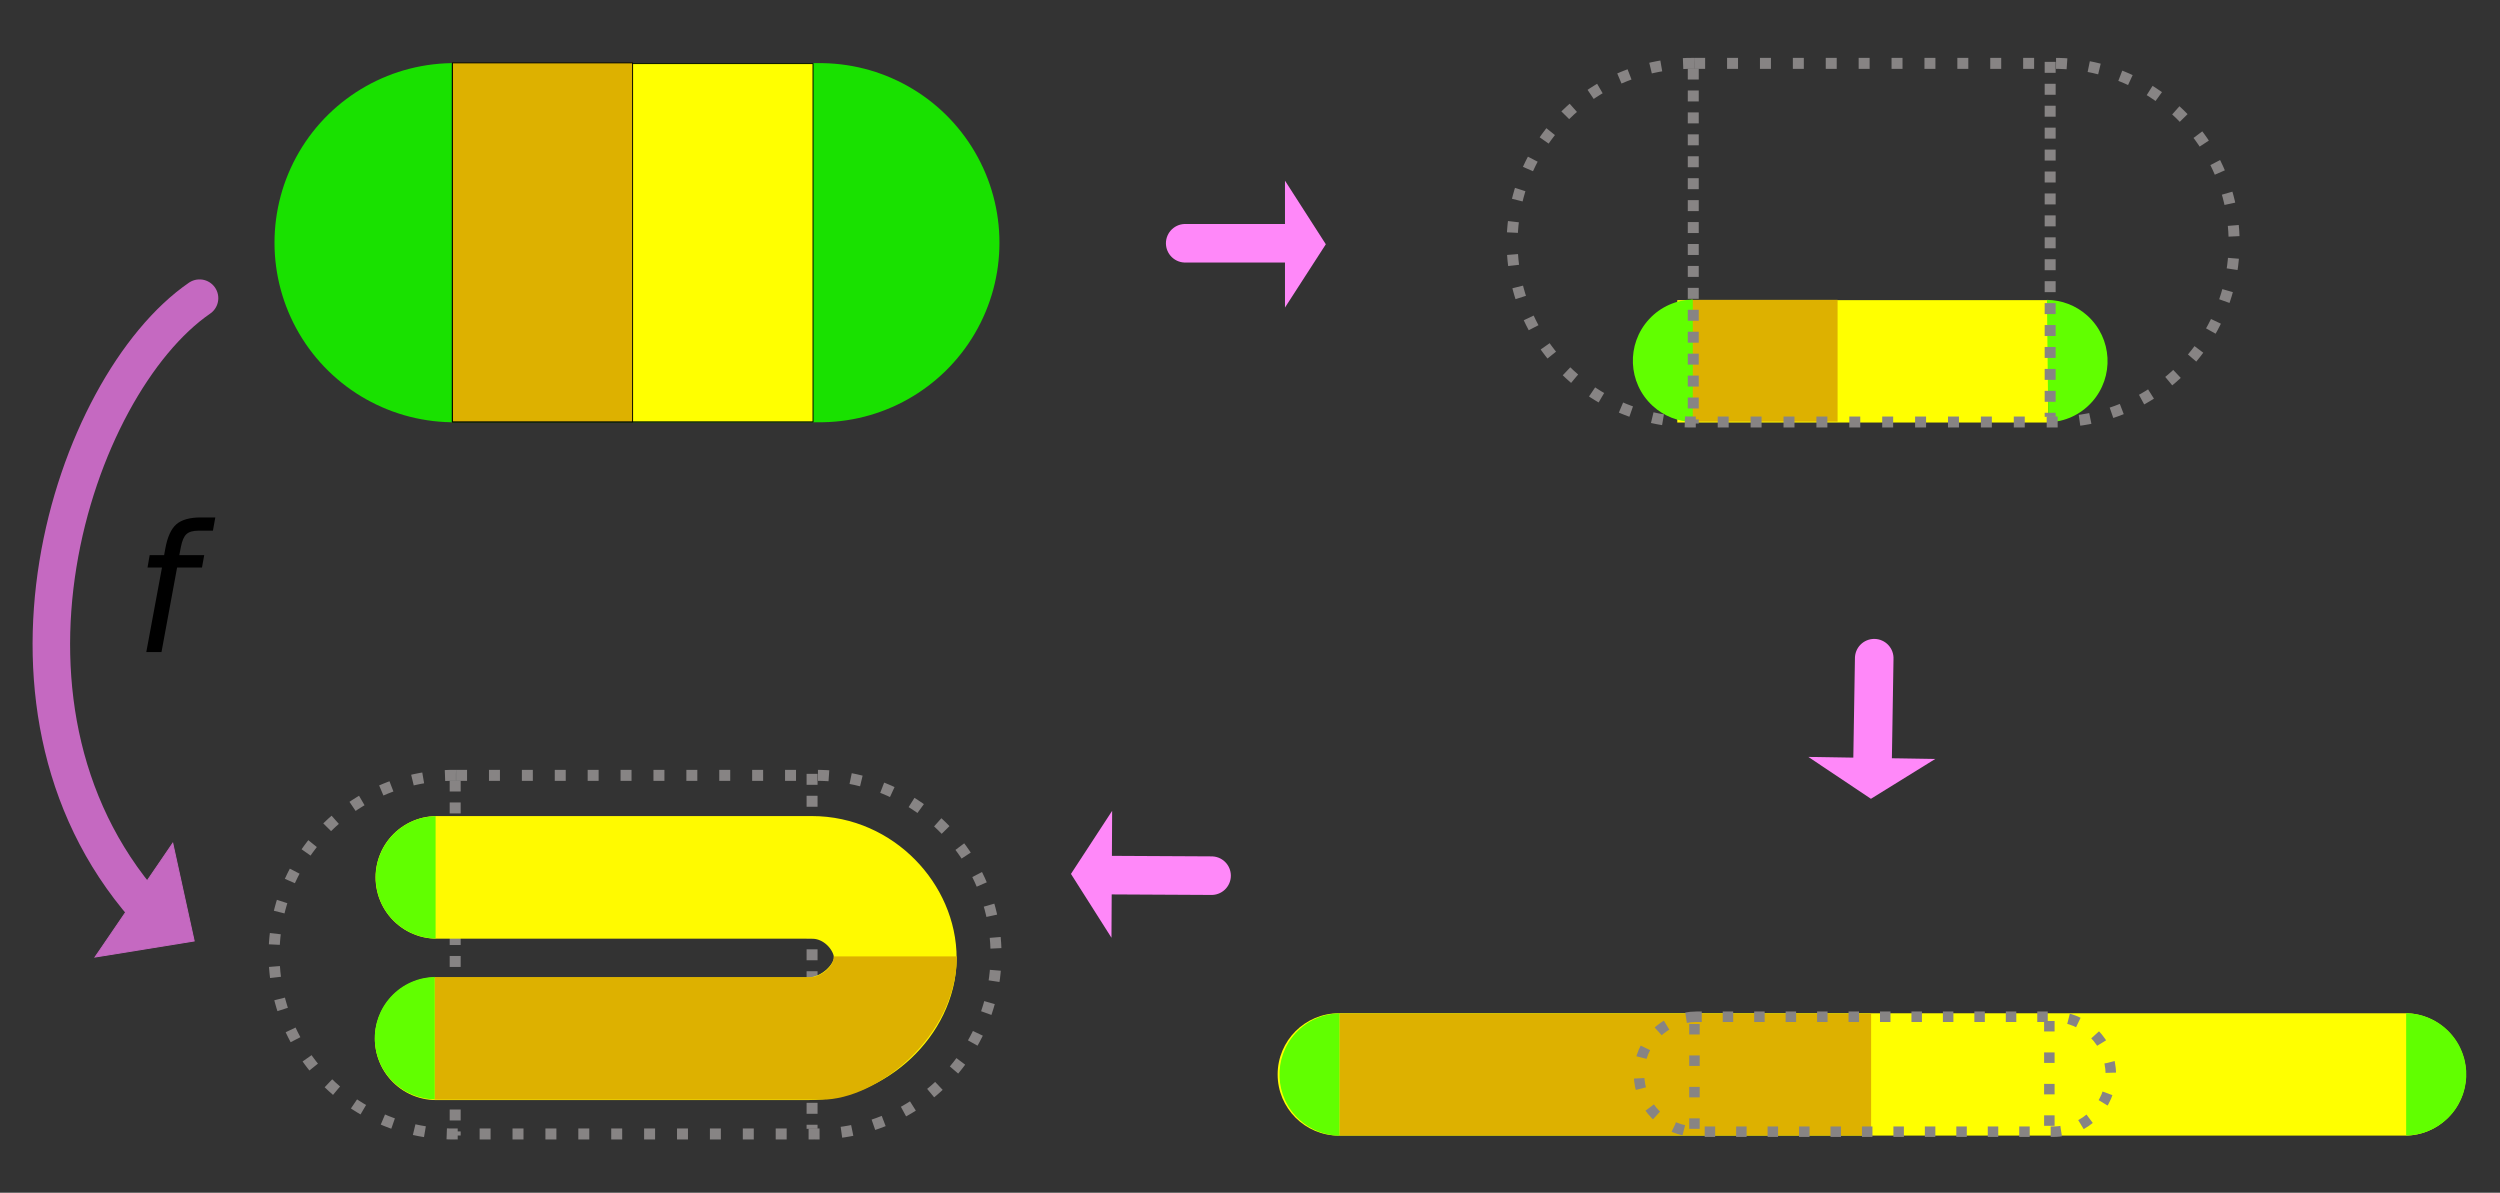 <?xml version="1.0" encoding="UTF-8" standalone="no"?>
<!-- Created with Inkscape (http://www.inkscape.org/) -->
<svg
   xmlns:dc="http://purl.org/dc/elements/1.1/"
   xmlns:cc="http://web.resource.org/cc/"
   xmlns:rdf="http://www.w3.org/1999/02/22-rdf-syntax-ns#"
   xmlns:svg="http://www.w3.org/2000/svg"
   xmlns="http://www.w3.org/2000/svg"
   xmlns:sodipodi="http://sodipodi.sourceforge.net/DTD/sodipodi-0.dtd"
   xmlns:inkscape="http://www.inkscape.org/namespaces/inkscape"
   id="svg2211"
   sodipodi:version="0.32"
   inkscape:version="0.45.1"
   width="2599"
   height="1240"
   version="1.0"
   sodipodi:docbase="/home/syntaxerror"
   sodipodi:docname="Action.svg"
   inkscape:output_extension="org.inkscape.output.svg.inkscape">
  <rect width="100%" height="100%" fill="#333333" stroke="none"/>
  <defs
     id="defs2214" />
  <sodipodi:namedview
     inkscape:window-height="698"
     inkscape:window-width="1280"
     inkscape:pageshadow="2"
     inkscape:pageopacity="0.0"
     guidetolerance="10.0"
     gridtolerance="10.0"
     objecttolerance="10.0"
     borderopacity="1.0"
     bordercolor="#666666"
     pagecolor="#ffffff"
     id="base"
     inkscape:zoom="0.35638709"
     inkscape:cx="1655.7314"
     inkscape:cy="644.94497"
     inkscape:window-x="0"
     inkscape:window-y="0"
     inkscape:current-layer="layer10"
     showguides="true"
     inkscape:guide-bbox="true" />
  <g
     inkscape:groupmode="layer"
     id="layer10"
     inkscape:label="line"
     style="display:inline">
    <path
       style="opacity:1;fill:#ffff00;fill-opacity:1;fill-rule:evenodd;stroke:none;stroke-width:127.2;stroke-linecap:round;stroke-linejoin:miter;stroke-miterlimit:4;stroke-dasharray:none;stroke-opacity:1"
       d="M 1391.844,1053.375 C 1356.713,1053.375 1328.234,1081.854 1328.234,1116.984 C 1328.234,1152.115 1356.713,1180.594 1391.844,1180.594 L 2499.969,1180.594 C 2535.099,1180.594 2563.578,1152.115 2563.578,1116.984 C 2563.578,1081.854 2535.099,1053.375 2499.969,1053.375 L 1391.844,1053.375 z "
       id="path12081" />
    <rect
       style="opacity:1;fill:#ddb100;fill-opacity:1;stroke:none;stroke-width:1.014;stroke-linecap:round;stroke-linejoin:round;stroke-miterlimit:4;stroke-dasharray:none;stroke-dashoffset:0;stroke-opacity:1"
       id="rect12091"
       width="552.756"
       height="126.604"
       x="1392.454"
       y="1053.763"
       rx="3.081"
       ry="0" />
  </g>
  <g
     inkscape:groupmode="layer"
     id="layer12"
     inkscape:label="line2">
    <path
       style="opacity:1;fill:#ffff00;fill-opacity:1;fill-rule:evenodd;stroke:none;stroke-width:127.2;stroke-linecap:round;stroke-linejoin:miter;stroke-miterlimit:4;stroke-dasharray:none;stroke-opacity:1;display:inline"
       d="M 1743.68,312.022 C 1743.68,354.359 1743.68,391.939 1743.68,439.241 L 2129.433,439.241 C 2129.433,402.529 2129.433,360.78 2129.433,312.022 L 1743.68,312.022 z "
       id="path12100"
       sodipodi:nodetypes="ccccc" />
    <rect
       style="opacity:1;fill:#ddb100;fill-opacity:1;stroke:none;stroke-width:1.014;stroke-linecap:round;stroke-linejoin:round;stroke-miterlimit:4;stroke-dasharray:none;stroke-dashoffset:0;stroke-opacity:1;display:inline"
       id="rect12102"
       width="152.437"
       height="126.604"
       x="1757.922"
       y="311.709"
       rx="3.081"
       ry="0" />
    <path
       style="fill:#61ff00;fill-opacity:1;stroke:none;stroke-width:127.5;stroke-linecap:round;stroke-linejoin:round;stroke-miterlimit:4;stroke-opacity:1;display:inline"
       d="M 1759.824,311.375 C 1743.092,311.74 1726.537,318.624 1714.324,331.906 C 1690.526,357.789 1692.192,398.108 1718.074,421.906 C 1729.942,432.819 1744.869,438.369 1759.824,438.688 L 1759.824,311.375 z "
       id="path12104" />
    <path
       style="fill:#61ff00;fill-opacity:1;stroke:none;stroke-width:127.5;stroke-linecap:round;stroke-linejoin:round;stroke-miterlimit:4;stroke-opacity:1;display:inline"
       d="M 2868.78,311.179 C 2885.577,311.544 2902.197,318.427 2914.458,331.71 C 2938.349,357.592 2936.677,397.912 2910.693,421.71 C 2898.779,432.623 2883.793,438.173 2868.78,438.492 L 2868.78,311.179 z "
       id="path12106" />
    <path
       style="fill:#61ff00;fill-opacity:1;stroke:none;stroke-width:127.5;stroke-linecap:round;stroke-linejoin:round;stroke-miterlimit:4;stroke-opacity:1;display:inline"
       d="M 2129.421,439.067 C 2146.148,438.517 2162.626,431.451 2174.692,418.033 C 2198.202,391.89 2196.09,351.591 2169.946,328.08 C 2157.958,317.3 2142.971,311.915 2128.013,311.762 L 2129.421,439.067 z "
       id="path12108" />
  </g>
  <g
     inkscape:groupmode="layer"
     id="layer13"
     inkscape:label="line3"
     style="opacity:1;display:inline">
    <path
       style="fill:#19e100;fill-opacity:1;fill-rule:evenodd;stroke:none;stroke-width:373.328;stroke-linecap:round;stroke-linejoin:miter;stroke-miterlimit:4;stroke-dasharray:none;stroke-opacity:1"
       d="M 475.201,65.654 C 407.766,64.517 344.961,99.843 310.911,158.062 C 276.861,216.281 276.861,288.339 310.911,346.558 C 344.961,404.776 407.766,440.102 475.201,438.966 L 849.201,438.966 C 916.637,440.102 979.442,404.776 1013.491,346.558 C 1047.541,288.339 1047.541,216.281 1013.491,158.062 C 979.442,99.843 916.637,64.517 849.201,65.654 L 475.201,65.654 z "
       id="path12111" />
  </g>
  <g
     inkscape:groupmode="layer"
     id="layer11"
     inkscape:label="square"
     style="display:inline">
    <rect
       style="opacity:1;fill:#ffff00;fill-opacity:1;stroke:#000000;stroke-width:0.995;stroke-linecap:round;stroke-linejoin:round;stroke-miterlimit:4;stroke-dasharray:none;stroke-dashoffset:0;stroke-opacity:1"
       id="rect2206"
       width="374.999"
       height="372.484"
       x="470.229"
       y="66.113"
       rx="0" />
    <rect
       style="opacity:1;fill:#ddb100;fill-opacity:1;stroke:#000000;stroke-width:1;stroke-linecap:round;stroke-linejoin:round;stroke-miterlimit:4;stroke-dasharray:none;stroke-dashoffset:0;stroke-opacity:1"
       id="rect3180"
       width="187.296"
       height="373.19"
       x="470.345"
       y="65.364" />
  </g>
  <g
     inkscape:groupmode="layer"
     id="layer8"
     inkscape:label="graydotted2">
    <path
       style="fill:none;fill-opacity:1;fill-rule:evenodd;stroke:#878484;stroke-width:10.9;stroke-linecap:butt;stroke-linejoin:round;stroke-miterlimit:4;stroke-dasharray:10.9, 21.8;stroke-dashoffset:0;stroke-opacity:1;display:inline"
       d="M 1763.666,1057.001 C 1730.667,1057.001 1703.916,1083.752 1703.916,1116.751 C 1703.916,1149.75 1730.667,1176.501 1763.666,1176.501 L 2134.635,1176.501 C 2167.634,1176.501 2194.385,1149.75 2194.385,1116.751 C 2194.385,1083.752 2167.634,1057.001 2134.635,1057.001 L 1763.666,1057.001 z "
       id="path8431" />
    <path
       style="fill:none;fill-opacity:0.75;fill-rule:evenodd;stroke:#878484;stroke-width:10.9;stroke-linecap:butt;stroke-linejoin:miter;stroke-miterlimit:4;stroke-dasharray:10.9, 21.8;stroke-dashoffset:0;stroke-opacity:1;display:inline"
       d="M 1761.556,1064.537 L 1761.556,1183.575"
       id="path12045" />
    <path
       style="fill:none;fill-opacity:0.75;fill-rule:evenodd;stroke:#878484;stroke-width:10.9;stroke-linecap:butt;stroke-linejoin:miter;stroke-miterlimit:4;stroke-dasharray:10.9, 21.8;stroke-dashoffset:0;stroke-opacity:1;display:inline"
       d="M 2130.502,1061.405 L 2130.502,1180.442"
       id="path12047" />
  </g>
  <g
     inkscape:groupmode="layer"
     id="layer1"
     inkscape:label="ARROWS">
    <g
       id="g4196">
      <path
         sodipodi:nodetypes="cc"
         id="path2221"
         d="M 207.445,309.977 C 75.306,400.794 -37.274,742.439 160.109,953.196"
         style="fill:none;fill-opacity:1;fill-rule:evenodd;stroke:#c569c1;stroke-width:39;stroke-linecap:round;stroke-linejoin:round;stroke-miterlimit:4;stroke-dasharray:none;stroke-opacity:1" />
      <path
         id="path3194"
         d="M 98.85,994.964 L 179.6,876.623 L 201.876,978.257 L 98.85,994.964 z "
         style="fill:#c569c1;fill-opacity:1;fill-rule:evenodd;stroke:#c569c1;stroke-width:1px;stroke-linecap:butt;stroke-linejoin:miter;stroke-opacity:1" />
    </g>
    <g
       id="g6143">
      <path
         id="path4200"
         d="M 1232.142,252.894 L 1350.483,252.894"
         style="fill:none;fill-opacity:1;fill-rule:evenodd;stroke:#ff88f9;stroke-width:40.1;stroke-linecap:round;stroke-linejoin:miter;stroke-miterlimit:4;stroke-dasharray:none;stroke-opacity:1" />
      <path
         id="path5171"
         d="M 1335.864,187.807 L 1335.864,319.722 L 1378.328,253.939 L 1335.864,187.807 z "
         style="fill:#ff88f9;fill-opacity:1;fill-rule:evenodd;stroke:#000000;stroke-width:0;stroke-linecap:butt;stroke-linejoin:miter;stroke-miterlimit:4;stroke-dasharray:none;stroke-opacity:1" />
    </g>
    <g
       id="g6147"
       transform="matrix(-1,-5.2978785e-3,5.2978785e-3,-1,2490.352,1169.759)">
      <path
         id="path6149"
         d="M 1232.142,252.894 L 1350.483,252.894"
         style="fill:none;fill-opacity:1;fill-rule:evenodd;stroke:#ff88f9;stroke-width:40.1;stroke-linecap:round;stroke-linejoin:miter;stroke-miterlimit:4;stroke-dasharray:none;stroke-opacity:1" />
      <path
         id="path6151"
         d="M 1335.864,187.807 L 1335.864,319.722 L 1378.328,253.939 L 1335.864,187.807 z "
         style="fill:#ff88f9;fill-opacity:1;fill-rule:evenodd;stroke:#000000;stroke-width:0;stroke-linecap:butt;stroke-linejoin:miter;stroke-miterlimit:4;stroke-dasharray:none;stroke-opacity:1" />
    </g>
    <g
       id="g6154"
       transform="matrix(-1.6275517e-2,1,-1,-1.6275517e-2,2221.393,-543.764)">
      <path
         id="path6156"
         d="M 1232.142,252.894 L 1350.483,252.894"
         style="fill:none;fill-opacity:1;fill-rule:evenodd;stroke:#ff88f9;stroke-width:40.1;stroke-linecap:round;stroke-linejoin:miter;stroke-miterlimit:4;stroke-dasharray:none;stroke-opacity:1" />
      <path
         id="path6158"
         d="M 1335.864,187.807 L 1335.864,319.722 L 1378.328,253.939 L 1335.864,187.807 z "
         style="fill:#ff88f9;fill-opacity:1;fill-rule:evenodd;stroke:#000000;stroke-width:0;stroke-linecap:butt;stroke-linejoin:miter;stroke-miterlimit:4;stroke-dasharray:none;stroke-opacity:1" />
    </g>
  </g>
<!-- Not text because of Wikipedia's SVG rendering. -->
  <g
     inkscape:groupmode="layer"
     id="layer2"
     inkscape:label="f">
    <path
       style="font-style:italic"
       d="M 223.829,537.924 L 221.352,551.689 L 206.318,551.689 C 200.624,551.689 196.467,552.889 193.848,555.288 C 191.285,557.627 189.377,561.945 188.125,568.243 L 186.416,577.15 L 212.297,577.15 L 209.991,590.015 L 184.11,590.015 L 167.881,677.913 L 152.079,677.913 L 168.393,590.015 L 153.36,590.015 L 155.581,577.15 L 170.614,577.15 L 171.896,570.132 C 174.059,558.257 177.846,549.92 183.256,545.121 C 188.722,540.323 197.293,537.924 208.966,537.924 L 223.829,537.924"
       id="f"
       inkscape:label="#flowRoot4165" />
  </g>
  <g
     inkscape:groupmode="layer"
     id="layer7"
     inkscape:label="ubg"
     style="display:inline">
    <path
       style="fill:none;fill-opacity:1;fill-rule:evenodd;stroke:#878484;stroke-width:11.4;stroke-linecap:butt;stroke-linejoin:miter;stroke-miterlimit:4;stroke-dasharray:11.4, 22.8;stroke-dashoffset:0;stroke-opacity:1"
       d="M 474,806.062 C 406.77,805.104 344.233,840.422 310.339,898.49 C 276.445,956.558 276.445,1028.379 310.339,1086.447 C 344.233,1144.515 406.77,1179.833 474,1178.875 L 846.406,1178.875 C 913.636,1179.833 976.173,1144.515 1010.067,1086.447 C 1043.962,1028.379 1043.962,956.558 1010.067,898.49 C 976.173,840.422 913.636,805.104 846.406,806.062 L 474,806.062 z "
       id="path12061" />
    <path
       style="fill:none;fill-opacity:0.75;fill-rule:evenodd;stroke:#878484;stroke-width:11.4;stroke-linecap:butt;stroke-linejoin:miter;stroke-miterlimit:4;stroke-dasharray:11.4, 11.4;stroke-dashoffset:0;stroke-opacity:1;display:inline"
       d="M 473.207,811.435 L 473.207,1180.477"
       id="path12068" />
    <path
       style="fill:none;fill-opacity:0.75;fill-rule:evenodd;stroke:#878484;stroke-width:11.4;stroke-linecap:butt;stroke-linejoin:miter;stroke-miterlimit:4;stroke-dasharray:11.4, 11.4;stroke-dashoffset:0;stroke-opacity:1;display:inline"
       d="M 844.234,804.491 L 844.234,1173.533"
       id="path12071" />
  </g>
  <g
     inkscape:groupmode="layer"
     id="layer9"
     inkscape:label="ubg2">
    <path
       style="fill:none;fill-opacity:1;fill-rule:evenodd;stroke:#878484;stroke-width:11.4;stroke-linecap:butt;stroke-linejoin:miter;stroke-miterlimit:4;stroke-dasharray:11.4, 22.8;stroke-dashoffset:0;stroke-opacity:1;display:inline"
       d="M 1761.118,65.889 C 1693.888,64.93 1631.351,100.248 1597.457,158.316 C 1563.562,216.385 1563.562,288.205 1597.457,346.273 C 1631.351,404.341 1693.888,439.659 1761.118,438.701 L 2133.524,438.701 C 2200.754,439.659 2263.291,404.341 2297.185,346.273 C 2331.079,288.205 2331.079,216.385 2297.185,158.316 C 2263.291,100.248 2200.754,64.93 2133.524,65.889 L 1761.118,65.889 z "
       id="path12074" />
    <path
       style="fill:none;fill-opacity:0.75;fill-rule:evenodd;stroke:#878484;stroke-width:11.4;stroke-linecap:butt;stroke-linejoin:miter;stroke-miterlimit:4;stroke-dasharray:11.4, 11.4;stroke-dashoffset:0;stroke-opacity:1;display:inline"
       d="M 1760.325,71.261 L 1760.325,440.303"
       id="path12076" />
    <path
       style="fill:none;fill-opacity:0.75;fill-rule:evenodd;stroke:#878484;stroke-width:11.4;stroke-linecap:butt;stroke-linejoin:miter;stroke-miterlimit:4;stroke-dasharray:11.4, 11.4;stroke-dashoffset:0;stroke-opacity:1;display:inline"
       d="M 2131.351,64.317 L 2131.351,433.359"
       id="path12078" />
  </g>
  <g
     inkscape:groupmode="layer"
     id="layer3"
     inkscape:label="UThingy"
     style="opacity:1;display:inline">
    <path
       style="fill:none;fill-opacity:0.75;fill-rule:evenodd;stroke:#fffa00;stroke-width:127.5;stroke-linecap:round;stroke-linejoin:round;stroke-miterlimit:4;stroke-opacity:1"
       d="M 454.162,912.125 L 843.992,912.125 C 893.292,912.125 930.966,954.301 930.762,996.359 C 930.559,1038.183 888.576,1079.891 839.815,1079.891 L 453.466,1079.891"
       id="path7147" />
  </g>
  <g
     inkscape:groupmode="layer"
     id="layer4"
     inkscape:label="orange"
     style="display:inline">
    <path
       style="fill:#ddb100;fill-opacity:1;fill-rule:evenodd;stroke:none;stroke-width:1px;stroke-linecap:butt;stroke-linejoin:miter;stroke-opacity:1"
       d="M 451.785,1015.848 L 451.785,1143.239 L 854.146,1143.239 C 912.02,1143.239 994.763,1077.107 994.763,994.268 L 866.676,994.268 C 866.676,1006.606 851.043,1015.848 843.704,1015.848 L 451.785,1015.848 z "
       id="path7430"
       sodipodi:nodetypes="ccccccc" />
  </g>
  <g
     inkscape:groupmode="layer"
     id="layer5"
     inkscape:label="gcircles"
     style="display:inline">
    <path
       style="fill:#61ff00;fill-opacity:1;stroke:none;stroke-width:127.5;stroke-linecap:round;stroke-linejoin:round;stroke-miterlimit:4;stroke-opacity:1"
       d="M 452.844,848.469 C 436.112,848.833 419.557,855.717 407.344,869 C 383.546,894.882 385.212,935.202 411.094,959 C 422.962,969.912 437.889,975.463 452.844,975.781 L 452.844,848.469 z "
       id="path8402" />
    <path
       style="fill:#61ff00;fill-opacity:1;stroke:none;stroke-width:127.5;stroke-linecap:round;stroke-linejoin:round;stroke-miterlimit:4;stroke-opacity:1"
       d="M 451.897,1015.612 C 435.165,1015.976 418.61,1022.86 406.397,1036.143 C 382.599,1062.025 384.264,1102.345 410.147,1126.143 C 422.015,1137.055 436.942,1142.605 451.897,1142.924 L 451.897,1015.612 z "
       id="path8415" />
    <path
       style="fill:#61ff00;fill-opacity:1;stroke:none;stroke-width:127.5;stroke-linecap:round;stroke-linejoin:round;stroke-miterlimit:4;stroke-opacity:1;display:inline"
       d="M 1392.477,1053.429 C 1375.745,1053.794 1359.19,1060.678 1346.977,1073.961 C 1323.179,1099.843 1324.844,1140.163 1350.727,1163.961 C 1362.595,1174.873 1377.522,1180.423 1392.477,1180.742 L 1392.477,1053.429 z "
       id="path12093" />
    <path
       style="fill:#61ff00;fill-opacity:1;stroke:none;stroke-width:127.5;stroke-linecap:round;stroke-linejoin:round;stroke-miterlimit:4;stroke-opacity:1;display:inline"
       d="M 2501.433,1053.233 C 2518.23,1053.598 2534.849,1060.482 2547.11,1073.764 C 2571.001,1099.647 2569.329,1139.966 2543.346,1163.764 C 2531.431,1174.677 2516.446,1180.227 2501.433,1180.546 L 2501.433,1053.233 z "
       id="path12095" />
  </g>
</svg>
